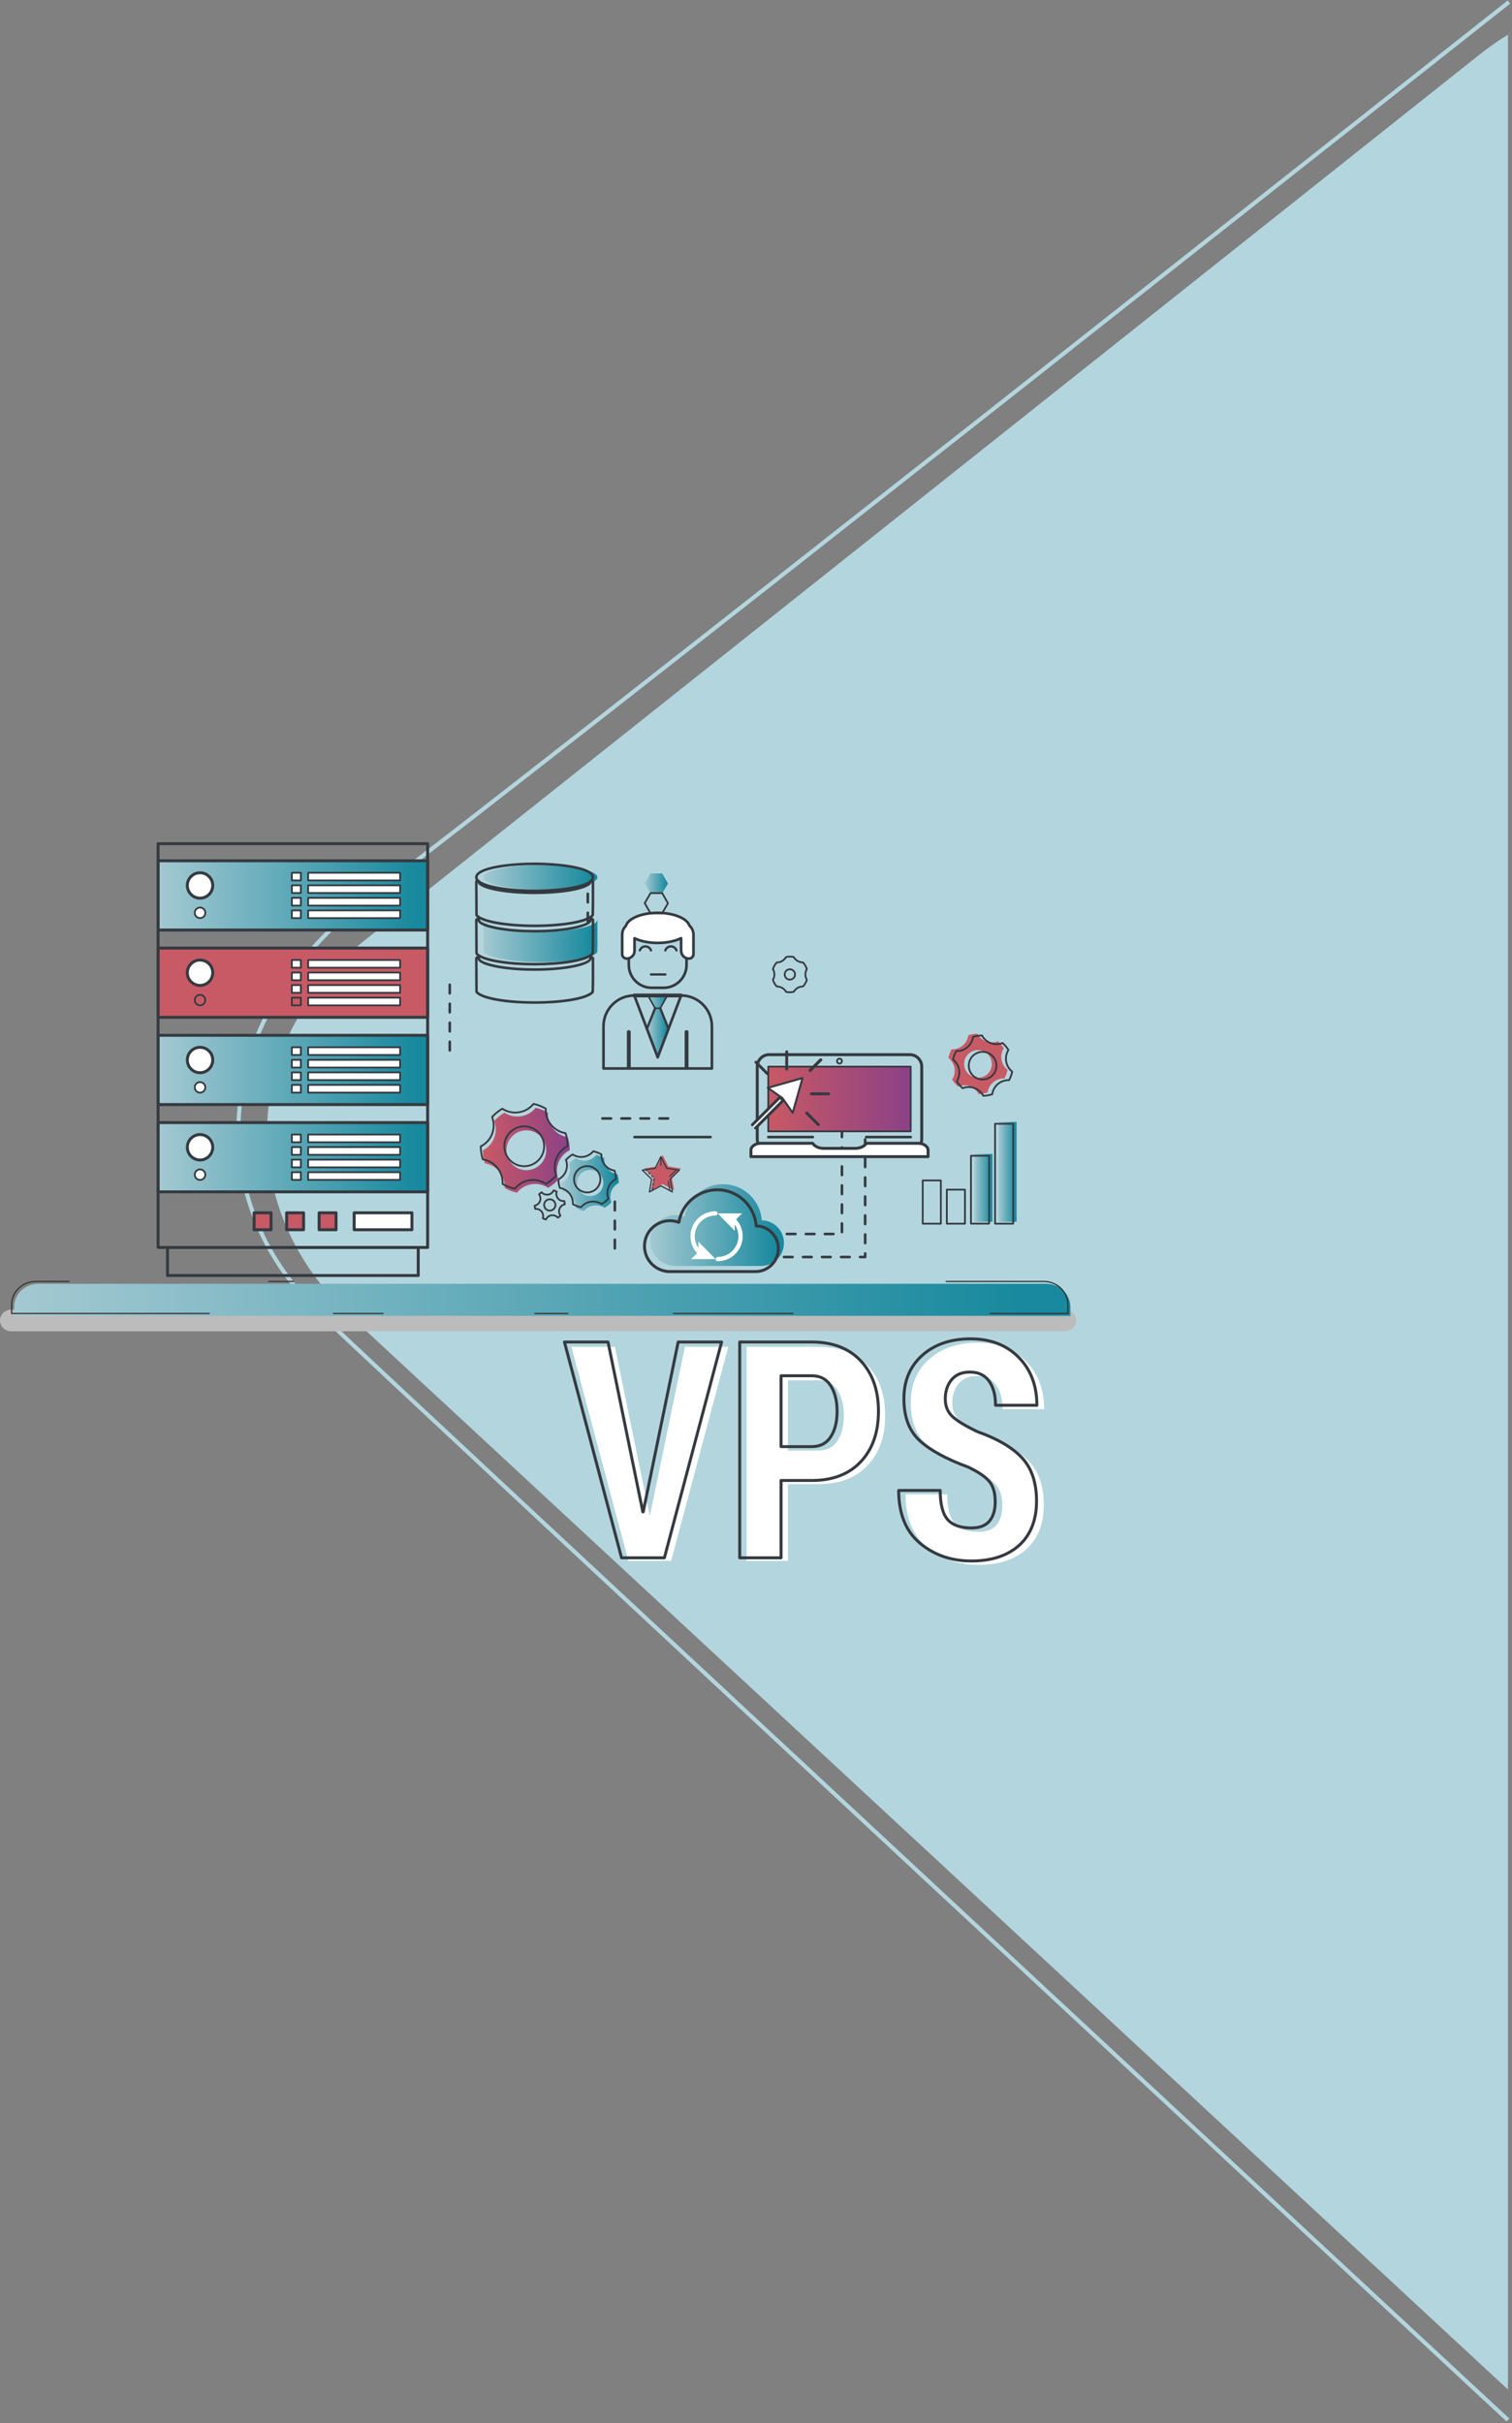 <?xml version="1.0" encoding="utf-8"?>
<svg xmlns="http://www.w3.org/2000/svg" fill="none" height="1189" viewBox="0 0 742 1189" width="742">
<rect x="0" y="0" width="742" height="1189" fill="#808080" stroke="none"/>
<path clip-rule="evenodd" d="M179.202 461.224C117.796 510.006 114.639 592.775 172.15 646.094L740.017 1172.57V17C735.101 20.045 730.348 23.379 725.787 27.002L179.202 461.224Z" fill="#B3D5DE" fill-rule="evenodd"/>
<path d="M740.5 1C740.5 1 259.93 381 181.277 440C102.625 499 97.965 588.5 157.39 645C216.816 701.5 740 1187.5 740 1187.5" stroke="#B3D5DE" stroke-width="2"/>
<path d="M293.184 461.638V451.228C293.184 454.539 280.649 457.228 265.193 457.228C249.737 457.228 237.201 454.539 237.201 451.228L237.302 467.306C239.876 470.068 251.385 472.15 265.207 472.15C279.029 472.15 290.538 470.068 293.112 467.306L293.213 461.638H293.184Z" fill="url(#paint0_linear_2275_15090)"/>
<path d="M424.556 617.461H422.055C421.708 617.461 421.418 617.172 421.418 616.825C421.418 616.478 421.708 616.189 422.055 616.189H423.934V615.076C423.934 614.729 424.223 614.439 424.57 614.439C424.917 614.439 425.207 614.729 425.207 615.076V616.811C425.207 617.158 424.917 617.447 424.57 617.447L424.556 617.461ZM416.965 617.461H412.729C412.382 617.461 412.093 617.172 412.093 616.825C412.093 616.478 412.382 616.189 412.729 616.189H416.965C417.312 616.189 417.601 616.478 417.601 616.825C417.601 617.172 417.312 617.461 416.965 617.461ZM407.625 617.461H403.389C403.042 617.461 402.753 617.172 402.753 616.825C402.753 616.478 403.042 616.189 403.389 616.189H407.625C407.972 616.189 408.261 616.478 408.261 616.825C408.261 617.172 407.972 617.461 407.625 617.461ZM398.299 617.461H394.063C393.716 617.461 393.427 617.172 393.427 616.825C393.427 616.478 393.716 616.189 394.063 616.189H398.299C398.646 616.189 398.936 616.478 398.936 616.825C398.936 617.172 398.646 617.461 398.299 617.461ZM388.959 617.461H384.723C384.376 617.461 384.087 617.172 384.087 616.825C384.087 616.478 384.376 616.189 384.723 616.189H388.959C389.306 616.189 389.595 616.478 389.595 616.825C389.595 617.172 389.306 617.461 388.959 617.461ZM379.633 617.461H375.397C375.05 617.461 374.761 617.172 374.761 616.825C374.761 616.478 375.05 616.189 375.397 616.189H379.633C379.98 616.189 380.27 616.478 380.27 616.825C380.27 617.172 379.98 617.461 379.633 617.461ZM370.308 617.461H369.469C369.122 617.461 368.833 617.172 368.833 616.825C368.833 616.478 369.122 616.189 369.469 616.189H370.308C370.655 616.189 370.944 616.478 370.944 616.825C370.944 617.172 370.655 617.461 370.308 617.461ZM424.57 610.637C424.223 610.637 423.934 610.348 423.934 610.001V605.764C423.934 605.417 424.223 605.128 424.57 605.128C424.917 605.128 425.207 605.417 425.207 605.764V610.001C425.207 610.348 424.917 610.637 424.57 610.637ZM409.028 606.169H404.791C404.444 606.169 404.155 605.88 404.155 605.533C404.155 605.186 404.444 604.897 404.791 604.897H409.028C409.375 604.897 409.664 605.186 409.664 605.533C409.664 605.88 409.375 606.169 409.028 606.169ZM399.687 606.169H395.451C395.104 606.169 394.815 605.88 394.815 605.533C394.815 605.186 395.104 604.897 395.451 604.897H399.687C400.034 604.897 400.324 605.186 400.324 605.533C400.324 605.88 400.034 606.169 399.687 606.169ZM390.362 606.169H386.125C385.778 606.169 385.489 605.88 385.489 605.533C385.489 605.186 385.778 604.897 386.125 604.897H390.362C390.709 604.897 390.998 605.186 390.998 605.533C390.998 605.88 390.709 606.169 390.362 606.169ZM381.021 606.169H376.785C376.438 606.169 376.149 605.88 376.149 605.533C376.149 605.186 376.438 604.897 376.785 604.897H381.021C381.368 604.897 381.658 605.186 381.658 605.533C381.658 605.88 381.368 606.169 381.021 606.169ZM413.177 605.229C412.83 605.229 412.541 604.94 412.541 604.593V600.357C412.541 600.01 412.83 599.721 413.177 599.721C413.524 599.721 413.813 600.01 413.813 600.357V604.593C413.813 604.94 413.524 605.229 413.177 605.229ZM424.556 601.297C424.209 601.297 423.92 601.007 423.92 600.66V596.424C423.92 596.077 424.209 595.788 424.556 595.788C424.903 595.788 425.192 596.077 425.192 596.424V600.66C425.192 601.007 424.903 601.297 424.556 601.297ZM413.177 595.904C412.83 595.904 412.541 595.614 412.541 595.267V591.031C412.541 590.684 412.83 590.395 413.177 590.395C413.524 590.395 413.813 590.684 413.813 591.031V595.267C413.813 595.614 413.524 595.904 413.177 595.904ZM424.556 591.971C424.209 591.971 423.92 591.682 423.92 591.335V587.098C423.92 586.751 424.209 586.462 424.556 586.462C424.903 586.462 425.192 586.751 425.192 587.098V591.335C425.192 591.682 424.903 591.971 424.556 591.971ZM413.177 586.578C412.83 586.578 412.541 586.289 412.541 585.942V581.705C412.541 581.358 412.83 581.069 413.177 581.069C413.524 581.069 413.813 581.358 413.813 581.705V585.942C413.813 586.289 413.524 586.578 413.177 586.578ZM424.556 582.645C424.209 582.645 423.92 582.356 423.92 582.009V577.773C423.92 577.426 424.209 577.137 424.556 577.137C424.903 577.137 425.192 577.426 425.192 577.773V582.009C425.192 582.356 424.903 582.645 424.556 582.645ZM413.177 577.252C412.83 577.252 412.541 576.963 412.541 576.616V572.38C412.541 572.033 412.83 571.744 413.177 571.744C413.524 571.744 413.813 572.033 413.813 572.38V576.616C413.813 576.963 413.524 577.252 413.177 577.252ZM424.556 573.32C424.209 573.32 423.92 573.03 423.92 572.683V568.447C423.92 568.1 424.209 567.811 424.556 567.811C424.903 567.811 425.192 568.1 425.192 568.447V572.683C425.192 573.03 424.903 573.32 424.556 573.32ZM413.177 567.927C412.83 567.927 412.541 567.637 412.541 567.29V563.054C412.541 562.707 412.83 562.418 413.177 562.418C413.524 562.418 413.813 562.707 413.813 563.054V567.29C413.813 567.637 413.524 567.927 413.177 567.927ZM424.556 563.994C424.209 563.994 423.92 563.705 423.92 563.358V559.121C423.92 558.774 424.209 558.485 424.556 558.485C424.903 558.485 425.192 558.774 425.192 559.121V563.358C425.192 563.705 424.903 563.994 424.556 563.994ZM413.177 558.601C412.83 558.601 412.541 558.312 412.541 557.965V553.728C412.541 553.381 412.83 553.092 413.177 553.092C413.524 553.092 413.813 553.381 413.813 553.728V557.965C413.813 558.312 413.524 558.601 413.177 558.601ZM424.556 554.668C424.209 554.668 423.92 554.379 423.92 554.032V549.796C423.92 549.449 424.209 549.159 424.556 549.159C424.903 549.159 425.192 549.449 425.192 549.796V554.032C425.192 554.379 424.903 554.668 424.556 554.668ZM413.177 549.275C412.83 549.275 412.541 548.986 412.541 548.639V544.403C412.541 544.056 412.83 543.766 413.177 543.766C413.524 543.766 413.813 544.056 413.813 544.403V548.639C413.813 548.986 413.524 549.275 413.177 549.275ZM424.556 545.342C424.209 545.342 423.92 545.053 423.92 544.706V541.511C423.659 541.439 423.472 541.193 423.472 540.904C423.472 540.557 423.761 540.268 424.108 540.268H424.556C424.903 540.268 425.192 540.557 425.192 540.904V544.692C425.192 545.039 424.903 545.328 424.556 545.328V545.342ZM419.018 541.554H414.782C414.435 541.554 414.146 541.265 414.146 540.918C414.146 540.571 414.435 540.282 414.782 540.282H419.018C419.365 540.282 419.654 540.571 419.654 540.918C419.654 541.265 419.365 541.554 419.018 541.554Z" fill="#343A40"/>
<path d="M322.845 517.811C321.514 514.631 320.199 511.464 318.869 508.283C318.42 507.199 317.958 506.086 317.9 504.914C317.784 502.341 319.591 500.114 320.329 497.656C320.517 497.035 320.633 496.398 320.907 495.82C321.182 495.242 321.645 494.707 322.266 494.533C323.148 494.302 324.074 494.88 324.565 495.647C325.057 496.413 325.245 497.324 325.534 498.191C326.3 500.548 327.818 502.746 327.761 505.218C327.732 506.736 327.11 508.168 326.503 509.541C325.288 512.303 323.987 515.035 322.772 517.797H322.83L322.845 517.811Z" fill="url(#paint1_linear_2275_15090)"/>
<path d="M325.664 454.194H319.823C313.61 454.194 308.574 459.23 308.574 465.443V473.467C308.574 479.68 313.61 484.716 319.823 484.716H325.664C331.877 484.716 336.913 479.68 336.913 473.467V465.443C336.913 459.23 331.877 454.194 325.664 454.194Z" stroke="#343A40" stroke-linecap="round" stroke-linejoin="round" stroke-width="1.3"/>
<path d="M349.362 524.318H296.155V503.613C296.155 495.256 302.922 488.49 311.279 488.49L322.759 518.838L334.239 488.49C342.596 488.49 349.362 495.256 349.362 503.613V524.318V524.318Z" stroke="#343A40" stroke-linecap="round" stroke-linejoin="round" stroke-width="1.3"/>
<path d="M324.016 494.764H321.486L317.958 488.446H327.544L324.016 494.764Z" fill="url(#paint2_linear_2275_15090)" stroke="#343A40" stroke-linecap="round" stroke-linejoin="round" stroke-width="0.78"/>
<path d="M317.452 505.42C317.452 505.42 317.307 505.42 317.25 505.377C316.96 505.261 316.816 504.929 316.932 504.64L320.965 494.548C321.081 494.259 321.414 494.114 321.703 494.23C321.992 494.345 322.137 494.678 322.021 494.967L317.987 505.059C317.9 505.276 317.683 505.42 317.466 505.42H317.452Z" fill="#343A40"/>
<path d="M328.049 505.42C327.833 505.42 327.616 505.29 327.529 505.059L323.495 494.967C323.379 494.678 323.524 494.345 323.813 494.23C324.102 494.114 324.435 494.259 324.55 494.548L328.584 504.64C328.7 504.929 328.555 505.261 328.266 505.377C328.194 505.406 328.122 505.42 328.064 505.42H328.049Z" fill="#343A40"/>
<path d="M334.239 489.429H311.264C310.744 489.429 310.324 489.01 310.324 488.489C310.324 487.969 310.744 487.55 311.264 487.55H334.239C334.759 487.55 335.178 487.969 335.178 488.489C335.178 489.01 334.759 489.429 334.239 489.429Z" fill="#343A40"/>
<path d="M308.575 524.737C308.054 524.737 307.635 524.318 307.635 523.797V506.418C307.635 505.898 308.054 505.478 308.575 505.478C309.095 505.478 309.514 505.898 309.514 506.418V523.797C309.514 524.318 309.095 524.737 308.575 524.737Z" fill="#343A40"/>
<path d="M336.927 524.737C336.407 524.737 335.987 524.318 335.987 523.797V506.418C335.987 505.898 336.407 505.478 336.927 505.478C337.448 505.478 337.867 505.898 337.867 506.418V523.797C337.867 524.318 337.448 524.737 336.927 524.737Z" fill="#343A40"/>
<path d="M319.477 466.932C319.245 466.932 319.028 466.787 318.942 466.556C318.609 465.616 317.727 464.98 316.73 464.98C315.732 464.98 314.85 465.616 314.517 466.556C314.416 466.845 314.098 467.004 313.795 466.903C313.505 466.802 313.346 466.484 313.448 466.18C313.925 464.778 315.24 463.838 316.715 463.838C318.19 463.838 319.506 464.778 319.997 466.18C320.098 466.469 319.939 466.787 319.65 466.903C319.592 466.918 319.535 466.932 319.462 466.932H319.477Z" fill="#343A40"/>
<path d="M331.997 466.932C331.766 466.932 331.549 466.787 331.462 466.556C331.13 465.616 330.248 464.98 329.25 464.98C328.252 464.98 327.371 465.616 327.038 466.556C326.937 466.845 326.619 467.004 326.315 466.903C326.026 466.802 325.867 466.484 325.968 466.18C326.445 464.778 327.761 463.838 329.236 463.838C330.71 463.838 332.026 464.778 332.518 466.18C332.619 466.469 332.46 466.787 332.171 466.903C332.113 466.918 332.041 466.932 331.983 466.932H331.997Z" fill="#343A40"/>
<path d="M326.517 478.73H319.476C319.172 478.73 318.912 478.484 318.912 478.166C318.912 477.848 319.158 477.602 319.476 477.602H326.517C326.821 477.602 327.081 477.848 327.081 478.166C327.081 478.484 326.835 478.73 326.517 478.73Z" fill="#343A40"/>
<path d="M335.207 453.413C334.412 453.037 333.544 452.878 332.706 452.647H313.375C313.375 452.647 313.273 452.661 313.216 452.661C312.507 452.907 311.755 452.95 311.032 453.211C310.454 453.413 309.962 453.76 309.442 454.035C309.37 454.122 309.283 454.208 309.182 454.281C310.049 457.274 315.905 459.587 322.989 459.587C330.074 459.587 335.814 457.317 336.783 454.367C336.262 454.035 335.771 453.673 335.207 453.399V453.413Z" fill="white" stroke="#343A40" stroke-linecap="round" stroke-linejoin="round" stroke-width="1.3"/>
<path d="M338.33 454.194C337.173 450.652 330.638 447.934 322.758 447.934C314.879 447.934 308.184 450.71 307.158 454.324C306.03 455.423 305.336 456.956 305.336 458.662V468.176C305.336 469.404 306.334 470.388 307.548 470.388C309.673 470.388 311.394 468.667 311.394 466.542V460.426C314.257 461.828 318.291 462.696 322.773 462.696C327.255 462.696 331.39 461.799 334.253 460.368V466.542C334.253 468.667 335.973 470.388 338.099 470.388C339.328 470.388 340.311 469.39 340.311 468.176V458.662C340.311 456.898 339.545 455.307 338.345 454.194H338.33Z" fill="white" stroke="#343A40" stroke-linecap="round" stroke-linejoin="round" stroke-width="1.3"/>
<path d="M324.918 438.485L319.222 438.456L316.388 433.511L319.265 428.581L324.962 428.61L327.795 433.555L324.918 438.485Z" fill="url(#paint3_linear_2275_15090)"/>
<path d="M324.918 448.147L319.222 448.133L316.388 443.173L319.265 438.257L324.962 438.286L327.795 443.231L324.918 448.147Z" stroke="#343A40" stroke-linecap="round" stroke-linejoin="round" stroke-width="0.87"/>
<path d="M348.693 558.601H311.361C311.014 558.601 310.725 558.311 310.725 557.964C310.725 557.617 311.014 557.328 311.361 557.328H348.693C349.04 557.328 349.329 557.617 349.329 557.964C349.329 558.311 349.04 558.601 348.693 558.601Z" fill="#343A40"/>
<path d="M296.686 592.679C297.93 591.956 299.043 591.046 299.997 590.004C299.347 588.298 299.289 586.361 299.997 584.525C300.706 582.689 302.05 581.286 303.684 580.462C303.684 579.753 303.626 579.045 303.511 578.337C303.395 577.628 303.236 576.92 303.019 576.254C301.212 575.965 299.506 575.04 298.262 573.507C297.033 571.975 296.484 570.11 296.585 568.288C295.356 567.579 294.012 567.059 292.609 566.741C291.452 568.158 289.804 569.17 287.852 569.473C285.9 569.777 284.021 569.314 282.488 568.317C281.245 569.04 280.131 569.951 279.177 570.992C279.828 572.698 279.886 574.635 279.177 576.471C278.469 578.308 277.124 579.71 275.49 580.534C275.49 581.243 275.548 581.951 275.664 582.66C275.779 583.368 275.938 584.077 276.155 584.742C277.963 585.031 279.669 585.956 280.912 587.489C282.141 589.021 282.691 590.886 282.589 592.708C283.818 593.417 285.163 593.937 286.565 594.255C287.722 592.838 289.37 591.826 291.322 591.523C293.274 591.219 295.154 591.682 296.686 592.679ZM283.226 581.488C282.676 577.961 285.091 574.664 288.619 574.115C292.146 573.565 295.443 575.98 295.992 579.508C296.542 583.036 294.127 586.332 290.599 586.881C287.071 587.431 283.775 585.016 283.226 581.488Z" fill="url(#paint4_linear_2275_15090)"/>
<path d="M295.24 590.857C296.483 590.134 297.597 589.223 298.551 588.182C297.9 586.476 297.843 584.539 298.551 582.703C299.26 580.866 300.604 579.464 302.238 578.64C302.238 577.931 302.18 577.223 302.064 576.514C301.949 575.806 301.79 575.098 301.573 574.432C299.766 574.143 298.059 573.218 296.816 571.685C295.587 570.153 295.038 568.288 295.139 566.466C293.91 565.757 292.565 565.237 291.163 564.919C290.006 566.336 288.358 567.348 286.406 567.651C284.454 567.955 282.574 567.492 281.042 566.495C279.798 567.218 278.685 568.129 277.731 569.17C278.381 570.876 278.439 572.813 277.731 574.649C277.022 576.486 275.678 577.888 274.044 578.712C274.044 579.421 274.102 580.129 274.217 580.838C274.333 581.546 274.492 582.254 274.709 582.92C276.516 583.209 278.222 584.134 279.466 585.667C280.695 587.199 281.244 589.064 281.143 590.886C282.372 591.595 283.717 592.115 285.119 592.433C286.276 591.016 287.924 590.004 289.876 589.701C291.828 589.397 293.707 589.86 295.24 590.857ZM281.779 579.666C281.23 576.139 283.644 572.842 287.172 572.293C290.7 571.743 293.997 574.158 294.546 577.686C295.095 581.213 292.681 584.51 289.153 585.059C285.625 585.609 282.329 583.194 281.779 579.666Z" stroke="#343A40" stroke-linecap="round" stroke-linejoin="round" stroke-width="0.87"/>
<path d="M466.962 514.922C466.239 516.252 465.719 517.669 465.43 519.13C466.948 520.315 468.032 522.036 468.394 524.074C468.755 526.113 468.292 528.108 467.266 529.742C467.656 530.378 468.09 530.986 468.567 531.564C469.044 532.142 469.579 532.692 470.129 533.169C471.907 532.446 473.96 532.359 475.898 533.068C477.835 533.776 479.339 535.164 480.235 536.87C481.724 536.841 483.214 536.581 484.645 536.104C484.905 534.195 485.859 532.388 487.45 531.058C489.04 529.728 490.992 529.12 492.915 529.193C493.638 527.863 494.159 526.446 494.448 524.985C492.93 523.8 491.845 522.079 491.484 520.04C491.122 518.002 491.585 516.007 492.597 514.373C492.207 513.737 491.773 513.129 491.296 512.551C490.804 511.973 490.284 511.423 489.734 510.946C487.956 511.669 485.903 511.756 483.965 511.047C482.028 510.339 480.524 508.951 479.628 507.245C478.139 507.274 476.649 507.534 475.218 508.011C474.958 509.92 474.004 511.727 472.413 513.057C470.823 514.387 468.871 514.994 466.948 514.922H466.962ZM485.151 517.713C487.551 520.59 487.175 524.87 484.298 527.284C481.421 529.684 477.141 529.308 474.726 526.431C472.312 523.554 472.702 519.274 475.58 516.86C478.457 514.46 482.736 514.835 485.151 517.713Z" fill="#C85A65"/>
<path d="M469.233 515.775C468.51 517.105 467.989 518.522 467.7 519.982C469.218 521.168 470.303 522.888 470.664 524.927C471.026 526.966 470.563 528.961 469.551 530.595C469.941 531.231 470.375 531.838 470.852 532.416C471.344 532.995 471.864 533.544 472.414 534.021C474.192 533.298 476.245 533.212 478.183 533.92C480.12 534.629 481.624 536.017 482.52 537.723C484.009 537.694 485.499 537.434 486.93 536.956C487.19 535.048 488.144 533.241 489.735 531.91C491.325 530.58 493.277 529.973 495.2 530.045C495.923 528.715 496.444 527.298 496.733 525.838C495.215 524.652 494.13 522.932 493.769 520.893C493.407 518.854 493.87 516.859 494.882 515.225C494.492 514.589 494.058 513.982 493.581 513.404C493.089 512.825 492.569 512.276 492.019 511.799C490.241 512.522 488.188 512.608 486.25 511.9C484.313 511.191 482.809 509.803 481.913 508.097C480.424 508.126 478.934 508.387 477.503 508.864C477.243 510.772 476.289 512.579 474.698 513.91C473.108 515.24 471.156 515.847 469.233 515.775ZM487.422 518.565C489.822 521.443 489.446 525.722 486.568 528.137C483.691 530.537 479.412 530.161 476.997 527.284C474.597 524.407 474.973 520.127 477.85 517.712C480.727 515.312 485.007 515.688 487.422 518.565Z" stroke="#343A40" stroke-linecap="round" stroke-linejoin="round" stroke-width="0.87"/>
<path d="M268.997 582.876C270.877 581.778 272.568 580.418 274.014 578.828C273.031 576.254 272.959 573.305 274.014 570.529C275.084 567.753 277.123 565.627 279.595 564.384C279.595 563.329 279.508 562.244 279.335 561.16C279.161 560.075 278.915 559.034 278.597 558.008C275.865 557.574 273.277 556.172 271.412 553.844C269.546 551.53 268.722 548.697 268.881 545.949C267.016 544.88 264.992 544.084 262.867 543.622C261.132 545.776 258.616 547.309 255.666 547.757C252.717 548.219 249.868 547.511 247.555 546.007C245.675 547.106 243.984 548.465 242.538 550.056C243.521 552.629 243.593 555.579 242.538 558.355C241.468 561.131 239.429 563.256 236.957 564.5C236.957 565.555 237.044 566.64 237.217 567.724C237.391 568.808 237.637 569.849 237.955 570.876C240.687 571.31 243.275 572.712 245.141 575.04C247.006 577.353 247.83 580.187 247.671 582.934C249.536 584.004 251.56 584.799 253.685 585.262C255.42 583.108 257.936 581.575 260.886 581.127C263.835 580.664 266.684 581.373 268.997 582.876ZM248.639 565.946C247.815 560.61 251.459 555.622 256.794 554.784C262.129 553.959 267.117 557.603 267.956 562.938C268.78 568.273 265.137 573.262 259.801 574.1C254.466 574.924 249.478 571.281 248.639 565.946Z" fill="url(#paint5_linear_2275_15090)"/>
<path d="M267.957 580.924C269.837 579.825 271.528 578.466 272.974 576.876C271.991 574.302 271.919 571.353 272.974 568.577C274.044 565.801 276.083 563.675 278.555 562.432C278.555 561.362 278.468 560.292 278.295 559.208C278.121 558.123 277.875 557.082 277.557 556.056C274.825 555.622 272.237 554.219 270.371 551.892C268.506 549.578 267.682 546.744 267.841 543.997C265.976 542.927 263.952 542.132 261.827 541.669C260.092 543.824 257.576 545.356 254.626 545.805C251.677 546.267 248.828 545.559 246.515 544.055C244.635 545.154 242.944 546.513 241.498 548.103C242.481 550.677 242.553 553.627 241.498 556.403C240.428 559.179 238.389 561.304 235.917 562.547C235.917 563.603 236.004 564.687 236.177 565.772C236.351 566.856 236.597 567.897 236.915 568.924C239.647 569.357 242.235 570.76 244.1 573.088C245.966 575.401 246.79 578.235 246.631 580.982C248.496 582.052 250.52 582.847 252.645 583.31C254.38 581.156 256.896 579.623 259.846 579.175C262.795 578.712 265.644 579.421 267.957 580.924ZM247.599 563.993C246.775 558.658 250.419 553.67 255.754 552.831C261.089 552.007 266.077 555.651 266.916 560.986C267.74 566.321 264.097 571.309 258.761 572.148C253.426 572.972 248.438 569.328 247.599 563.993V563.993Z" stroke="#343A40" stroke-linecap="round" stroke-linejoin="round" stroke-width="0.87"/>
<path d="M270.589 596.381C271.818 596.193 273.003 596.656 273.769 597.523C274.232 597.234 274.666 596.887 275.042 596.497C274.362 595.557 274.145 594.299 274.594 593.142C275.042 591.986 276.039 591.19 277.182 590.959C277.182 590.684 277.138 590.41 277.095 590.149C277.051 589.875 276.994 589.614 276.921 589.354C275.765 589.484 274.579 589.036 273.798 588.067C273.018 587.099 272.83 585.841 273.206 584.742C272.728 584.496 272.208 584.294 271.673 584.149C271.21 585.205 270.227 586.014 268.984 586.202C267.755 586.39 266.569 585.927 265.803 585.06C265.34 585.349 264.906 585.696 264.53 586.087C265.21 587.026 265.427 588.284 264.979 589.441C264.53 590.598 263.533 591.393 262.391 591.624C262.391 591.899 262.434 592.174 262.477 592.434C262.521 592.708 262.579 592.969 262.651 593.229C263.808 593.099 264.993 593.547 265.774 594.516C266.555 595.485 266.743 596.742 266.367 597.841C266.844 598.087 267.364 598.289 267.899 598.434C268.362 597.379 269.345 596.569 270.589 596.366V596.381ZM267.061 591.711C266.829 590.193 267.856 588.776 269.374 588.544C270.892 588.313 272.309 589.34 272.54 590.858C272.772 592.376 271.745 593.793 270.227 594.024C268.709 594.256 267.292 593.229 267.061 591.711Z" stroke="#343A40" stroke-linecap="round" stroke-linejoin="round" stroke-width="0.87"/>
<path d="M395.959 475.521C395.569 474.292 394.918 473.193 394.079 472.267C393.183 472.267 392.272 472.05 391.433 471.573C390.595 471.096 389.944 470.417 389.51 469.621C388.903 469.491 388.281 469.419 387.631 469.419C386.98 469.419 386.358 469.491 385.751 469.621C385.303 470.402 384.652 471.082 383.828 471.573C383.004 472.065 382.079 472.282 381.182 472.267C380.344 473.193 379.693 474.292 379.303 475.521C379.765 476.301 380.026 477.198 380.026 478.166C380.026 479.135 379.765 480.032 379.303 480.812C379.693 482.041 380.344 483.14 381.182 484.065C382.079 484.065 382.99 484.282 383.828 484.759C384.667 485.237 385.317 485.916 385.751 486.711C386.358 486.841 386.98 486.914 387.631 486.914C388.281 486.914 388.903 486.841 389.51 486.711C389.959 485.931 390.609 485.251 391.433 484.759C392.272 484.282 393.183 484.051 394.079 484.065C394.918 483.14 395.569 482.041 395.959 480.812C395.496 480.032 395.236 479.135 395.236 478.166C395.236 477.198 395.496 476.301 395.959 475.521ZM387.616 480.711C386.214 480.711 385.072 479.569 385.072 478.166C385.072 476.764 386.214 475.622 387.616 475.622C389.019 475.622 390.161 476.764 390.161 478.166C390.161 479.569 389.019 480.711 387.616 480.711Z" stroke="#343A40" stroke-linecap="round" stroke-linejoin="round" stroke-width="0.87"/>
<path d="M220.719 516.075C220.372 516.075 220.083 515.786 220.083 515.439V511.202C220.083 510.855 220.372 510.566 220.719 510.566C221.066 510.566 221.355 510.855 221.355 511.202V515.439C221.355 515.786 221.066 516.075 220.719 516.075ZM220.719 506.735C220.372 506.735 220.083 506.445 220.083 506.098V501.862C220.083 501.515 220.372 501.226 220.719 501.226C221.066 501.226 221.355 501.515 221.355 501.862V506.098C221.355 506.445 221.066 506.735 220.719 506.735ZM220.719 497.409C220.372 497.409 220.083 497.12 220.083 496.773V492.536C220.083 492.189 220.372 491.9 220.719 491.9C221.066 491.9 221.355 492.189 221.355 492.536V496.773C221.355 497.12 221.066 497.409 220.719 497.409ZM220.719 488.083C220.372 488.083 220.083 487.794 220.083 487.447V483.211C220.083 482.864 220.372 482.575 220.719 482.575C221.066 482.575 221.355 482.864 221.355 483.211V487.447C221.355 487.794 221.066 488.083 220.719 488.083Z" fill="#343A40"/>
<path d="M327.858 549.477H323.622C323.275 549.477 322.986 549.188 322.986 548.841C322.986 548.494 323.275 548.205 323.622 548.205H327.858C328.205 548.205 328.494 548.494 328.494 548.841C328.494 549.188 328.205 549.477 327.858 549.477ZM318.518 549.477H314.282C313.935 549.477 313.646 549.188 313.646 548.841C313.646 548.494 313.935 548.205 314.282 548.205H318.518C318.865 548.205 319.154 548.494 319.154 548.841C319.154 549.188 318.865 549.477 318.518 549.477ZM309.192 549.477H304.956C304.609 549.477 304.32 549.188 304.32 548.841C304.32 548.494 304.609 548.205 304.956 548.205H309.192C309.539 548.205 309.829 548.494 309.829 548.841C309.829 549.188 309.539 549.477 309.192 549.477ZM299.867 549.477H295.63C295.283 549.477 294.994 549.188 294.994 548.841C294.994 548.494 295.283 548.205 295.63 548.205H299.867C300.214 548.205 300.503 548.494 300.503 548.841C300.503 549.188 300.214 549.477 299.867 549.477Z" fill="#343A40"/>
<path d="M288.454 452.756C288.107 452.756 287.817 452.466 287.817 452.119V447.883C287.817 447.536 288.107 447.247 288.454 447.247C288.801 447.247 289.09 447.536 289.09 447.883V452.119C289.09 452.466 288.801 452.756 288.454 452.756ZM288.454 443.43C288.107 443.43 287.817 443.141 287.817 442.794V438.557C287.817 438.21 288.107 437.921 288.454 437.921C288.801 437.921 289.09 438.21 289.09 438.557V442.794C289.09 443.141 288.801 443.43 288.454 443.43ZM288.454 434.09C288.107 434.09 287.817 433.801 287.817 433.454V429.217C287.817 428.87 288.107 428.581 288.454 428.581C288.801 428.581 289.09 428.87 289.09 429.217V433.454C289.09 433.801 288.801 434.09 288.454 434.09Z" fill="#343A40"/>
<path d="M301.721 613.225C301.374 613.225 301.085 612.936 301.085 612.589V608.353C301.085 608.006 301.374 607.717 301.721 607.717C302.068 607.717 302.357 608.006 302.357 608.353V612.589C302.357 612.936 302.068 613.225 301.721 613.225ZM301.721 603.9C301.374 603.9 301.085 603.61 301.085 603.263V599.027C301.085 598.68 301.374 598.391 301.721 598.391C302.068 598.391 302.357 598.68 302.357 599.027V603.263C302.357 603.61 302.068 603.9 301.721 603.9ZM301.721 594.559C301.374 594.559 301.085 594.27 301.085 593.923V589.687C301.085 589.34 301.374 589.051 301.721 589.051C302.068 589.051 302.357 589.34 302.357 589.687V593.923C302.357 594.27 302.068 594.559 301.721 594.559Z" fill="#343A40"/>
<path d="M325.169 566.726L327.988 572.423L334.263 573.334L329.723 577.772L330.793 584.033L325.169 581.069L319.544 584.033L320.629 577.772L316.074 573.334L322.364 572.423L325.169 566.726Z" fill="#C85A65"/>
<path d="M324.315 567.58L327.134 573.276L333.409 574.187L328.869 578.626L329.939 584.886L324.315 581.922L318.705 584.886L319.775 578.626L315.221 574.187L321.51 573.276L324.315 567.58Z" stroke="#343A40" stroke-linecap="round" stroke-linejoin="round" stroke-width="0.61"/>
<path d="M324.315 572.177C324.17 572.177 324.055 572.062 324.055 571.917V567.84C324.055 567.695 324.17 567.58 324.315 567.58C324.46 567.58 324.575 567.695 324.575 567.84V571.917C324.575 572.062 324.46 572.177 324.315 572.177Z" fill="#343A40"/>
<path d="M328.667 577.483C328.667 577.483 328.523 577.454 328.479 577.397C328.378 577.295 328.378 577.122 328.479 577.021L331.877 573.782C331.978 573.681 332.152 573.681 332.253 573.782C332.354 573.883 332.354 574.057 332.253 574.158L328.855 577.397C328.855 577.397 328.739 577.469 328.667 577.469V577.483Z" fill="#343A40"/>
<path d="M328.725 584.539C328.595 584.539 328.493 584.452 328.464 584.322L327.611 579.724C327.582 579.58 327.684 579.435 327.828 579.421C327.973 579.392 328.117 579.493 328.132 579.637L328.985 584.235C329.014 584.38 328.913 584.524 328.768 584.539C328.754 584.539 328.739 584.539 328.725 584.539Z" fill="#343A40"/>
<path d="M320.31 583.903H320.267C320.122 583.874 320.021 583.744 320.035 583.599L320.165 582.718C320.18 582.573 320.324 582.472 320.469 582.486C320.614 582.501 320.715 582.645 320.7 582.79L320.57 583.672C320.556 583.802 320.44 583.903 320.31 583.903ZM320.614 581.807H320.57C320.426 581.778 320.324 581.648 320.339 581.503L320.469 580.621C320.483 580.476 320.614 580.375 320.773 580.39C320.917 580.404 321.018 580.549 321.004 580.693L320.874 581.575C320.859 581.705 320.744 581.807 320.614 581.807ZM320.917 579.71H320.874C320.729 579.681 320.628 579.551 320.642 579.407L320.773 578.539C320.787 578.394 320.917 578.293 321.076 578.308C321.221 578.322 321.322 578.467 321.308 578.611L321.177 579.479C321.163 579.609 321.047 579.71 320.917 579.71ZM320.382 577.874C320.382 577.874 320.238 577.845 320.194 577.787L319.587 577.151C319.486 577.05 319.486 576.876 319.587 576.775C319.688 576.674 319.862 576.674 319.963 576.775L320.57 577.411C320.671 577.512 320.671 577.686 320.57 577.787C320.512 577.831 320.454 577.859 320.382 577.859V577.874ZM318.907 576.341C318.907 576.341 318.763 576.312 318.719 576.255L318.112 575.618C318.011 575.517 318.011 575.344 318.112 575.242C318.213 575.141 318.387 575.141 318.488 575.242L319.095 575.879C319.197 575.98 319.197 576.153 319.095 576.255C319.038 576.298 318.98 576.327 318.907 576.327V576.341ZM317.433 574.809C317.433 574.809 317.288 574.78 317.245 574.722L316.637 574.086C316.536 573.985 316.536 573.811 316.637 573.71C316.739 573.609 316.912 573.609 317.013 573.71L317.621 574.346C317.722 574.447 317.722 574.621 317.621 574.722C317.563 574.765 317.505 574.794 317.433 574.794V574.809Z" fill="#343A40"/>
<path d="M377.48 517.524H446.462C449.7 517.524 452.332 520.156 452.332 523.395V558.919C452.332 562.158 449.7 564.789 446.462 564.789H377.48C374.242 564.789 371.61 562.158 371.61 558.919V523.395C371.61 520.156 374.242 517.524 377.48 517.524V517.524Z" stroke="#343A40" stroke-linecap="round" stroke-linejoin="round" stroke-width="1.45"/>
<path d="M446.923 523.395H377.017V555.16H446.923V523.395Z" fill="url(#paint6_linear_2275_15090)" stroke="#343A40" stroke-linecap="round" stroke-linejoin="round" stroke-width="0.87"/>
<path d="M413.178 520.676C413.178 521.342 412.643 521.877 411.978 521.877C411.313 521.877 410.778 521.342 410.778 520.676C410.778 520.011 411.313 519.476 411.978 519.476C412.643 519.476 413.178 520.011 413.178 520.676Z" stroke="#343A40" stroke-linecap="round" stroke-linejoin="round" stroke-width="0.87"/>
<path d="M450.524 561.016H425.135C424.239 562.491 422.128 563.517 419.67 563.517H404.286C401.828 563.517 399.717 562.491 398.821 561.016H373.431C370.713 561.016 368.516 562.534 368.516 564.414V567.565H455.44V564.414C455.44 562.534 453.242 561.016 450.524 561.016Z" fill="white" stroke="#343A40" stroke-linecap="round" stroke-linejoin="round" stroke-width="1.45"/>
<path d="M398.893 558.601H377.032C376.685 558.601 376.396 558.312 376.396 557.965C376.396 557.618 376.685 557.329 377.032 557.329H398.893C399.24 557.329 399.529 557.618 399.529 557.965C399.529 558.312 399.24 558.601 398.893 558.601Z" fill="#343A40"/>
<path d="M446.924 558.601H425.063C424.716 558.601 424.427 558.312 424.427 557.965C424.427 557.618 424.716 557.329 425.063 557.329H446.924C447.271 557.329 447.56 557.618 447.56 557.965C447.56 558.312 447.271 558.601 446.924 558.601Z" fill="#343A40"/>
<path d="M389.018 546.036L383.972 538.85L376.786 533.818L393.818 529.004L389.018 546.036Z" fill="white" stroke="#343A40" stroke-linecap="round" stroke-linejoin="round" stroke-width="0.98"/>
<path d="M376.67 527.645C376.497 527.645 376.309 527.572 376.164 527.442L370.453 521.731C370.178 521.456 370.178 521.008 370.453 520.734C370.728 520.459 371.176 520.459 371.451 520.734L377.162 526.445C377.437 526.719 377.437 527.168 377.162 527.442C377.017 527.587 376.844 527.645 376.656 527.645H376.67Z" fill="#343A40"/>
<path d="M397.548 525.996C397.375 525.996 397.187 525.924 397.042 525.794C396.767 525.519 396.767 525.071 397.042 524.796L402.276 519.562C402.551 519.288 402.999 519.288 403.274 519.562C403.548 519.837 403.548 520.285 403.274 520.56L398.04 525.794C397.895 525.938 397.722 525.996 397.534 525.996H397.548Z" fill="#343A40"/>
<path d="M386.069 525.317C385.678 525.317 385.36 524.999 385.36 524.608V516.107C385.36 515.716 385.678 515.398 386.069 515.398C386.459 515.398 386.777 515.716 386.777 516.107V524.608C386.777 524.999 386.459 525.317 386.069 525.317Z" fill="#343A40"/>
<path d="M401.597 552.571C401.424 552.571 401.236 552.499 401.091 552.369L395.38 546.657C395.105 546.383 395.105 545.935 395.38 545.66C395.655 545.385 396.103 545.385 396.377 545.66L402.089 551.371C402.363 551.646 402.363 552.094 402.089 552.369C401.944 552.513 401.77 552.571 401.583 552.571H401.597Z" fill="#343A40"/>
<path d="M397.548 525.996C397.375 525.996 397.187 525.924 397.042 525.794C396.767 525.519 396.767 525.071 397.042 524.796L402.276 519.562C402.551 519.288 402.999 519.288 403.274 519.562C403.548 519.837 403.548 520.285 403.274 520.56L398.04 525.794C397.895 525.938 397.722 525.996 397.534 525.996H397.548Z" fill="#343A40"/>
<path d="M406.7 537.462H398.213C397.823 537.462 397.505 537.144 397.505 536.753C397.505 536.363 397.823 536.045 398.213 536.045H406.7C407.091 536.045 407.409 536.363 407.409 536.753C407.409 537.144 407.091 537.462 406.7 537.462Z" fill="#343A40"/>
<path d="M382.772 538.384L369.205 551.95L370.78 553.525L384.346 539.958L382.772 538.384Z" fill="white"/>
<path d="M370.785 554.234C370.612 554.234 370.424 554.161 370.279 554.031C370.004 553.757 370.004 553.308 370.279 553.034L383.35 539.963L382.771 539.385L369.701 552.455C369.426 552.73 368.978 552.73 368.703 552.455C368.428 552.181 368.428 551.732 368.703 551.458L382.28 537.881C382.554 537.606 383.002 537.606 383.277 537.881L384.853 539.457C385.128 539.732 385.128 540.18 384.853 540.455L371.277 554.031C371.132 554.176 370.959 554.234 370.771 554.234H370.785Z" fill="#343A40"/>
<path d="M373.835 598.795C373.098 588.905 364.842 581.098 354.765 581.098C345.28 581.098 337.415 587.994 335.896 597.06C334.523 596.539 333.048 596.264 331.501 596.264C324.604 596.264 319.023 601.86 319.023 608.742C319.023 615.205 323.939 620.526 330.243 621.162V621.22H373.488C379.691 621.22 384.708 616.203 384.708 610C384.708 603.797 379.879 598.983 373.85 598.795H373.835Z" fill="url(#paint7_linear_2275_15090)"/>
<path d="M371.088 601.542C370.351 591.652 362.095 583.845 352.018 583.845C342.533 583.845 334.668 590.741 333.149 599.807C331.776 599.286 330.301 599.012 328.754 599.012C321.857 599.012 316.276 604.607 316.276 611.489C316.276 617.952 321.192 623.273 327.496 623.909V623.967H370.741C376.944 623.967 381.961 618.95 381.961 612.747C381.961 606.544 377.132 601.73 371.103 601.542H371.088Z" stroke="#343A40" stroke-linecap="round" stroke-linejoin="round" stroke-width="1.45"/>
<path d="M352.206 618.906C351.628 618.906 351.15 618.429 351.15 617.851C351.15 617.272 351.628 616.795 352.206 616.795C357.816 616.795 362.37 612.241 362.37 606.631C362.37 603.566 361.011 600.703 358.64 598.766C358.192 598.404 358.119 597.739 358.495 597.291C358.857 596.843 359.522 596.77 359.97 597.146C362.833 599.489 364.467 602.944 364.467 606.631C364.467 613.398 358.958 618.892 352.206 618.892V618.906Z" fill="white"/>
<path d="M360.592 604.014L360.577 598.954L364.207 595.411L352.206 595.426L360.592 604.014Z" fill="white"/>
<path d="M344.007 616.377C343.776 616.377 343.53 616.304 343.342 616.131C340.48 613.788 338.846 610.333 338.846 606.632C338.846 599.865 344.354 594.371 351.106 594.371C351.685 594.371 352.162 594.848 352.162 595.426C352.162 596.005 351.685 596.482 351.106 596.482C345.497 596.482 340.942 601.036 340.942 606.646C340.942 609.711 342.301 612.574 344.672 614.511C345.121 614.873 345.193 615.538 344.817 615.986C344.615 616.246 344.311 616.377 344.007 616.377Z" fill="white"/>
<path d="M342.721 609.263L342.736 614.338L339.106 617.866L351.107 617.851L342.721 609.263Z" fill="white"/>
<path d="M265.193 436.496C280.652 436.496 293.184 433.809 293.184 430.495C293.184 427.181 280.652 424.495 265.193 424.495C249.733 424.495 237.201 427.181 237.201 430.495C237.201 433.809 249.733 436.496 265.193 436.496Z" fill="url(#paint8_linear_2275_15090)"/>
<path d="M262.374 424.495C277.831 424.495 290.366 427.184 290.366 430.495C290.366 433.806 277.831 436.495 262.374 436.495C246.918 436.495 234.383 433.806 234.383 430.495C234.383 427.184 246.918 424.495 262.374 424.495ZM262.374 423.237C252.254 423.237 233.125 424.755 233.125 430.51C233.125 436.264 252.254 437.782 262.374 437.782C272.495 437.782 291.624 436.264 291.624 430.51C291.624 424.755 272.495 423.237 262.374 423.237Z" fill="#343A40"/>
<path d="M290.366 432.751V443.161L290.265 448.829C287.691 451.59 276.182 453.672 262.36 453.672C248.538 453.672 237.029 451.59 234.455 448.829L234.354 432.765C234.397 436.076 246.904 438.751 262.346 438.751C277.787 438.751 290.337 436.062 290.337 432.751H290.366ZM290.366 431.493C289.672 431.493 289.108 432.057 289.108 432.751C289.108 434.168 280.014 437.493 262.374 437.493C244.735 437.493 235.67 434.168 235.641 432.751C235.641 432.057 235.077 431.493 234.383 431.493C233.689 431.493 233.125 432.057 233.125 432.751V432.78L233.226 448.843C233.226 449.161 233.342 449.465 233.559 449.696C236.928 453.325 250.461 454.944 262.374 454.944C274.288 454.944 287.821 453.325 291.19 449.696C291.407 449.465 291.523 449.176 291.523 448.857L291.624 443.19V432.751C291.624 432.057 291.06 431.493 290.366 431.493Z" fill="#343A40"/>
<path d="M290.366 451.576V461.986L290.265 467.653C287.691 470.415 276.182 472.497 262.36 472.497C248.538 472.497 237.029 470.415 234.455 467.653L234.354 451.59C234.397 454.901 246.904 457.576 262.346 457.576C277.787 457.576 290.337 454.887 290.337 451.576H290.366ZM290.366 450.318C289.672 450.318 289.108 450.882 289.108 451.576C289.108 452.992 280.014 456.318 262.374 456.318C244.735 456.318 235.67 452.992 235.641 451.576C235.641 450.882 235.077 450.318 234.383 450.318C233.689 450.318 233.125 450.882 233.125 451.576V451.604L233.226 467.668C233.226 467.986 233.342 468.29 233.559 468.521C236.928 472.15 250.461 473.769 262.374 473.769C274.288 473.769 287.821 472.15 291.19 468.521C291.407 468.29 291.523 468 291.523 467.682L291.624 462.015V451.576C291.624 450.882 291.06 450.318 290.366 450.318Z" fill="#343A40"/>
<path d="M290.366 470.4V480.81L290.265 486.478C287.691 489.24 276.182 491.322 262.36 491.322C248.538 491.322 237.029 489.24 234.455 486.478L234.354 470.415C234.397 473.726 246.904 476.401 262.346 476.401C277.787 476.401 290.337 473.711 290.337 470.4H290.366ZM290.366 469.142C289.672 469.142 289.108 469.706 289.108 470.4C289.108 471.817 280.014 475.143 262.374 475.143C244.735 475.143 235.67 471.817 235.641 470.4C235.641 469.706 235.077 469.142 234.383 469.142C233.689 469.142 233.125 469.706 233.125 470.4V470.429L233.226 486.493C233.226 486.811 233.342 487.114 233.559 487.346C236.928 490.975 250.461 492.594 262.374 492.594C274.288 492.594 287.821 490.975 291.19 487.346C291.407 487.114 291.523 486.825 291.523 486.507L291.624 480.839V470.4C291.624 469.706 291.06 469.142 290.366 469.142Z" fill="#343A40"/>
<path d="M461.714 579.262H452.822V600.458H461.714V579.262Z" stroke="#343A40" stroke-linecap="round" stroke-linejoin="round" stroke-width="0.87"/>
<path d="M473.541 583.759H464.649V600.458H473.541V583.759Z" stroke="#343A40" stroke-linecap="round" stroke-linejoin="round" stroke-width="0.87"/>
<path d="M487.031 566.235H478.139V599.533H487.031V566.235Z" fill="url(#paint9_linear_2275_15090)"/>
<path d="M498.859 550.519H489.967V599.533H498.859V550.519Z" fill="url(#paint10_linear_2275_15090)"/>
<path d="M485.382 567.145H476.49V600.443H485.382V567.145Z" stroke="#343A40" stroke-linecap="round" stroke-linejoin="round" stroke-width="0.87"/>
<path d="M497.21 551.444H488.318V600.458H497.21V551.444Z" stroke="#343A40" stroke-linecap="round" stroke-linejoin="round" stroke-width="0.87"/>
<path d="M209.858 422.4H77.577V456.378H209.858V422.4Z" fill="url(#paint11_linear_2275_15090)" stroke="#343A40" stroke-linejoin="round" stroke-width="1.45"/>
<path d="M196.353 428.271H151.214V432.044H196.353V428.271Z" fill="white" stroke="#343A40" stroke-linejoin="round" stroke-width="0.87"/>
<path d="M196.353 434.43H151.214V438.203H196.353V434.43Z" fill="white" stroke="#343A40" stroke-linejoin="round" stroke-width="0.87"/>
<path d="M196.353 440.589H151.214V444.363H196.353V440.589Z" fill="white" stroke="#343A40" stroke-linejoin="round" stroke-width="0.87"/>
<path d="M196.353 446.748H151.214V450.522H196.353V446.748Z" fill="white" stroke="#343A40" stroke-linejoin="round" stroke-width="0.87"/>
<path d="M147.642 428.271H143.232V432.044H147.642V428.271Z" fill="white" stroke="#343A40" stroke-linejoin="round" stroke-width="0.87"/>
<path d="M147.642 434.43H143.232V438.203H147.642V434.43Z" fill="white" stroke="#343A40" stroke-linejoin="round" stroke-width="0.87"/>
<path d="M147.642 440.589H143.232V444.363H147.642V440.589Z" fill="white" stroke="#343A40" stroke-linejoin="round" stroke-width="0.87"/>
<path d="M147.642 446.748H143.232V450.522H147.642V446.748Z" fill="white" stroke="#343A40" stroke-linejoin="round" stroke-width="0.87"/>
<path d="M98.165 440.734C101.607 440.734 104.397 437.944 104.397 434.502C104.397 431.061 101.607 428.271 98.165 428.271C94.724 428.271 91.934 431.061 91.934 434.502C91.934 437.944 94.724 440.734 98.165 440.734Z" fill="white" stroke="#343A40" stroke-linejoin="round" stroke-width="1.45"/>
<path d="M100.754 447.934C100.754 449.365 99.598 450.522 98.166 450.522C96.735 450.522 95.578 449.365 95.578 447.934C95.578 446.503 96.735 445.346 98.166 445.346C99.598 445.346 100.754 446.503 100.754 447.934Z" fill="white" stroke="#343A40" stroke-linejoin="round" stroke-width="0.87"/>
<path d="M209.858 465.226H77.577V499.203H209.858V465.226Z" fill="#C85A65" stroke="#343A40" stroke-linejoin="round" stroke-width="1.45"/>
<path d="M196.353 471.082H151.214V474.856H196.353V471.082Z" fill="white" stroke="#343A40" stroke-linejoin="round" stroke-width="0.87"/>
<path d="M196.353 477.241H151.214V481.015H196.353V477.241Z" fill="white" stroke="#343A40" stroke-linejoin="round" stroke-width="0.87"/>
<path d="M196.353 483.4H151.214V487.174H196.353V483.4Z" fill="white" stroke="#343A40" stroke-linejoin="round" stroke-width="0.87"/>
<path d="M196.353 489.56H151.214V493.334H196.353V489.56Z" fill="white" stroke="#343A40" stroke-linejoin="round" stroke-width="0.87"/>
<path d="M147.642 471.082H143.232V474.856H147.642V471.082Z" fill="white" stroke="#343A40" stroke-linejoin="round" stroke-width="0.87"/>
<path d="M147.642 477.241H143.232V481.015H147.642V477.241Z" fill="white" stroke="#343A40" stroke-linejoin="round" stroke-width="0.87"/>
<path d="M147.642 483.4H143.232V487.174H147.642V483.4Z" fill="white" stroke="#343A40" stroke-linejoin="round" stroke-width="0.87"/>
<path d="M147.642 489.56H143.232V493.334H147.642V489.56Z" fill="#C85A65" stroke="#343A40" stroke-linejoin="round" stroke-width="0.87"/>
<path d="M104.397 477.328C104.397 480.769 101.606 483.56 98.165 483.56C94.724 483.56 91.934 480.769 91.934 477.328C91.934 473.887 94.724 471.096 98.165 471.096C101.606 471.096 104.397 473.887 104.397 477.328Z" fill="white" stroke="#343A40" stroke-linejoin="round" stroke-width="1.45"/>
<path d="M100.754 490.76C100.754 492.191 99.598 493.348 98.166 493.348C96.735 493.348 95.578 492.191 95.578 490.76C95.578 489.329 96.735 488.172 98.166 488.172C99.598 488.172 100.754 489.329 100.754 490.76Z" fill="#C85A65" stroke="#343A40" stroke-linejoin="round" stroke-width="0.87"/>
<path d="M209.858 508.038H77.577V542.015H209.858V508.038Z" fill="url(#paint12_linear_2275_15090)" stroke="#343A40" stroke-linejoin="round" stroke-width="1.45"/>
<path d="M196.353 513.908H151.214V517.681H196.353V513.908Z" fill="white" stroke="#343A40" stroke-linejoin="round" stroke-width="0.87"/>
<path d="M196.353 520.067H151.214V523.841H196.353V520.067Z" fill="white" stroke="#343A40" stroke-linejoin="round" stroke-width="0.87"/>
<path d="M196.353 526.227H151.214V530H196.353V526.227Z" fill="white" stroke="#343A40" stroke-linejoin="round" stroke-width="0.87"/>
<path d="M196.353 532.385H151.214V536.159H196.353V532.385Z" fill="white" stroke="#343A40" stroke-linejoin="round" stroke-width="0.87"/>
<path d="M147.642 513.908H143.232V517.681H147.642V513.908Z" fill="white" stroke="#343A40" stroke-linejoin="round" stroke-width="0.87"/>
<path d="M147.642 520.067H143.232V523.841H147.642V520.067Z" fill="white" stroke="#343A40" stroke-linejoin="round" stroke-width="0.87"/>
<path d="M147.642 526.227H143.232V530H147.642V526.227Z" fill="white" stroke="#343A40" stroke-linejoin="round" stroke-width="0.87"/>
<path d="M147.642 532.385H143.232V536.159H147.642V532.385Z" fill="white" stroke="#343A40" stroke-linejoin="round" stroke-width="0.87"/>
<path d="M98.165 526.386C101.607 526.386 104.397 523.596 104.397 520.154C104.397 516.712 101.607 513.922 98.165 513.922C94.724 513.922 91.934 516.712 91.934 520.154C91.934 523.596 94.724 526.386 98.165 526.386Z" fill="white" stroke="#343A40" stroke-linejoin="round" stroke-width="1.45"/>
<path d="M100.754 533.586C100.754 535.017 99.598 536.174 98.166 536.174C96.735 536.174 95.578 535.017 95.578 533.586C95.578 532.154 96.735 530.998 98.166 530.998C99.598 530.998 100.754 532.154 100.754 533.586Z" fill="white" stroke="#343A40" stroke-linejoin="round" stroke-width="0.87"/>
<path d="M209.858 550.863H77.577V584.841H209.858V550.863Z" fill="url(#paint13_linear_2275_15090)" stroke="#343A40" stroke-linejoin="round" stroke-width="1.45"/>
<path d="M196.353 556.734H151.214V560.507H196.353V556.734Z" fill="white" stroke="#343A40" stroke-linejoin="round" stroke-width="0.87"/>
<path d="M196.353 562.893H151.214V566.667H196.353V562.893Z" fill="white" stroke="#343A40" stroke-linejoin="round" stroke-width="0.87"/>
<path d="M196.353 569.052H151.214V572.826H196.353V569.052Z" fill="white" stroke="#343A40" stroke-linejoin="round" stroke-width="0.87"/>
<path d="M196.353 575.212H151.214V578.985H196.353V575.212Z" fill="white" stroke="#343A40" stroke-linejoin="round" stroke-width="0.87"/>
<path d="M147.642 556.734H143.232V560.507H147.642V556.734Z" fill="white" stroke="#343A40" stroke-linejoin="round" stroke-width="0.87"/>
<path d="M147.642 562.893H143.232V566.667H147.642V562.893Z" fill="white" stroke="#343A40" stroke-linejoin="round" stroke-width="0.87"/>
<path d="M147.642 569.052H143.232V572.826H147.642V569.052Z" fill="white" stroke="#343A40" stroke-linejoin="round" stroke-width="0.87"/>
<path d="M147.642 575.212H143.232V578.985H147.642V575.212Z" fill="white" stroke="#343A40" stroke-linejoin="round" stroke-width="0.87"/>
<path d="M104.397 562.98C104.397 566.421 101.606 569.212 98.165 569.212C94.724 569.212 91.934 566.421 91.934 562.98C91.934 559.539 94.724 556.748 98.165 556.748C101.606 556.748 104.397 559.539 104.397 562.98Z" fill="white" stroke="#343A40" stroke-linejoin="round" stroke-width="1.45"/>
<path d="M100.754 576.412C100.754 577.843 99.598 579 98.166 579C96.735 579 95.578 577.843 95.578 576.412C95.578 574.98 96.735 573.824 98.166 573.824C99.598 573.824 100.754 574.98 100.754 576.412Z" fill="white" stroke="#343A40" stroke-linejoin="round" stroke-width="0.87"/>
<path d="M205.246 612.124H82.204V625.903H205.246V612.124Z" stroke="#343A40" stroke-linejoin="round" stroke-width="1.45"/>
<path d="M209.858 414H77.577V612.124H209.858V414Z" stroke="#343A40" stroke-linejoin="round" stroke-width="1.45"/>
<path d="M202.151 595.135H173.798V603.449H202.151V595.135Z" fill="white" stroke="#343A40" stroke-linejoin="round" stroke-width="1.45"/>
<path d="M164.92 595.135H156.606V603.449H164.92V595.135Z" fill="#C85A65" stroke="#343A40" stroke-linejoin="round" stroke-width="1.45"/>
<path d="M148.972 595.135H140.658V603.449H148.972V595.135Z" fill="#C85A65" stroke="#343A40" stroke-linejoin="round" stroke-width="1.45"/>
<path d="M133.01 595.135H124.696V603.449H133.01V595.135Z" fill="#C85A65" stroke="#343A40" stroke-linejoin="round" stroke-width="1.45"/>
<path d="M317.895 739.061L318.766 743.524H318.984L319.856 739.277L336.116 660.892H357.389L329.361 765.892H308.361L280.389 660.892H301.743L317.867 739.061H317.895Z" fill="white"/>
<path d="M386.658 728.242V765.892H366.389V660.892H401.696C411.913 660.892 419.922 663.949 425.698 670.062C431.474 676.175 434.389 684.343 434.389 694.594C434.389 704.845 431.501 713.068 425.698 719.154C419.922 725.239 411.913 728.269 401.696 728.269H386.658V728.242ZM386.658 711.797H401.696C405.81 711.797 408.916 710.201 410.986 707.036C413.084 703.872 414.119 699.76 414.119 694.702C414.119 689.644 413.084 685.371 410.986 682.152C408.916 678.933 405.81 677.311 401.696 677.311H386.658V711.77V711.797Z" fill="white"/>
<path d="M491.874 738.706C491.874 734.478 490.916 731.205 489.002 728.886C487.087 726.567 483.613 724.222 478.607 721.821C467.858 717.893 459.898 713.556 454.728 708.837C449.558 704.118 446.96 697.272 446.96 688.297C446.96 679.323 449.996 672.313 456.041 666.939C462.086 661.593 470.019 658.892 479.784 658.892C489.549 658.892 497.426 661.92 503.417 667.949C509.407 673.977 512.389 681.833 512.389 691.489H492.038C492.038 686.497 490.971 682.542 488.838 679.596C486.704 676.65 483.558 675.204 479.428 675.204C475.544 675.204 472.535 676.432 470.456 678.914C468.377 681.396 467.311 684.533 467.311 688.379C467.311 691.925 468.487 694.789 470.839 696.999C473.192 699.208 477.377 701.718 483.34 704.527C493.105 707.964 500.381 712.247 505.113 717.32C509.845 722.421 512.225 729.486 512.225 738.569C512.225 747.653 509.352 755.154 503.608 760.255C497.864 765.356 490.041 767.892 480.139 767.892C470.237 767.892 461.84 764.974 454.865 759.164C447.89 753.354 444.389 744.707 444.389 733.278H464.821C464.821 740.015 466.025 744.761 468.459 747.544C470.894 750.299 474.778 751.69 480.139 751.69C484.215 751.69 487.196 750.544 489.084 748.28C490.944 746.016 491.901 742.825 491.901 738.76L491.874 738.706Z" fill="white"/>
<path d="M314.562 737.368L315.435 741.869H315.653L316.526 737.586L332.811 658.534H354.116L326.046 764.428H305.015L277 658.534H298.386L314.535 737.368H314.562Z" stroke="#343A40" stroke-linecap="round" stroke-linejoin="round" stroke-width="1.45"/>
<path d="M383.303 726.456V764.428H363.008V658.534H398.36C408.59 658.534 416.61 661.616 422.393 667.781C428.176 673.946 431.094 682.184 431.094 692.522C431.094 702.861 428.203 711.153 422.393 717.291C416.61 723.428 408.59 726.484 398.36 726.484H383.303V726.456ZM383.303 709.871H398.36C402.479 709.871 405.589 708.262 407.662 705.07C409.735 701.879 410.799 697.732 410.799 692.631C410.799 687.53 409.763 683.22 407.662 679.974C405.562 676.728 402.479 675.091 398.36 675.091H383.303V709.844V709.871Z" stroke="#343A40" stroke-linecap="round" stroke-linejoin="round" stroke-width="1.45"/>
<path d="M488.378 736.795C488.378 732.567 487.424 729.294 485.514 726.975C483.605 724.657 480.14 722.311 475.148 719.91C464.428 715.982 456.49 711.645 451.335 706.926C446.179 702.207 443.588 695.36 443.588 686.385C443.588 677.411 446.615 670.4 452.644 665.026C458.672 659.68 466.583 656.979 476.321 656.979C486.06 656.979 493.916 660.007 499.89 666.036C505.864 672.064 508.837 679.92 508.837 689.577H488.542C488.542 684.585 487.478 680.63 485.351 677.683C483.223 674.737 480.086 673.292 475.967 673.292C472.093 673.292 469.093 674.519 467.02 677.002C464.946 679.484 463.883 682.621 463.883 686.467C463.883 690.013 465.056 692.877 467.401 695.087C469.747 697.297 473.921 699.806 479.868 702.616C489.606 706.053 496.862 710.336 501.581 715.409C506.3 720.51 508.673 727.575 508.673 736.659C508.673 745.743 505.809 753.244 500.081 758.345C494.352 763.446 486.551 765.983 476.676 765.983C466.801 765.983 458.427 763.064 451.471 757.254C444.515 751.444 441.023 742.797 441.023 731.367H461.4C461.4 738.105 462.6 742.851 465.028 745.634C467.456 748.389 471.33 749.78 476.676 749.78C480.741 749.78 483.714 748.634 485.596 746.37C487.451 744.106 488.406 740.914 488.406 736.85L488.378 736.795Z" stroke="#343A40" stroke-linecap="round" stroke-linejoin="round" stroke-width="1.45"/>
<path d="M522.615 653.27H5.488C2.457 653.27 0 650.889 0 647.953C0 645.016 2.457 642.636 5.488 642.636H522.615C525.646 642.636 528.103 645.016 528.103 647.953C528.103 650.889 525.646 653.27 522.615 653.27Z" fill="#BDBCBC"/>
<path d="M18.747 629.974H513.481C520.003 629.974 525.299 635.104 525.299 641.424V645.691H6.929V641.424C6.929 635.104 12.224 629.974 18.747 629.974Z" fill="url(#paint14_linear_2275_15090)"/>
<path d="M144.203 628.52H131.677V629.112H144.203V628.52Z" fill="#333333"/>
<path d="M524.074 644.829H485.736V644.237H523.769V640.266C523.769 634.115 518.605 629.112 512.256 629.112H464.09V628.52H512.256C518.941 628.52 524.38 633.79 524.38 640.266V644.533C524.38 644.696 524.242 644.829 524.074 644.829Z" fill="#333333"/>
<path d="M389.419 644.237H330.28V644.828H389.419V644.237Z" fill="#333333"/>
<path d="M188.215 644.237H163.413V644.828H188.215V644.237Z" fill="#333333"/>
<path d="M278.902 644.237H262.24V644.828H278.902V644.237Z" fill="#333333"/>
<path d="M102.932 644.829H5.705C5.537 644.829 5.399 644.696 5.399 644.533V640.266C5.399 633.79 10.838 628.52 17.523 628.52H34.081V629.112H17.523C11.174 629.112 6.01 634.115 6.01 640.266V644.237H102.932V644.829Z" fill="#333333"/>
<defs>
<linearGradient gradientUnits="userSpaceOnUse" id="paint0_linear_2275_15090" x1="290.659" x2="237.201" y1="451.016" y2="451.016">
<stop stop-color="#18899E"/>
<stop offset="1" stop-color="#A4C9D2"/>
</linearGradient>
<linearGradient gradientUnits="userSpaceOnUse" id="paint1_linear_2275_15090" x1="327.312" x2="317.895" y1="494.245" y2="494.245">
<stop stop-color="#18899E"/>
<stop offset="1" stop-color="#A4C9D2"/>
</linearGradient>
<linearGradient gradientUnits="userSpaceOnUse" id="paint2_linear_2275_15090" x1="327.107" x2="317.958" y1="488.382" y2="488.382">
<stop stop-color="#18899E"/>
<stop offset="1" stop-color="#A4C9D2"/>
</linearGradient>
<linearGradient gradientUnits="userSpaceOnUse" id="paint3_linear_2275_15090" x1="327.275" x2="316.388" y1="428.48" y2="428.48">
<stop stop-color="#18899E"/>
<stop offset="1" stop-color="#A4C9D2"/>
</linearGradient>
<linearGradient gradientUnits="userSpaceOnUse" id="paint4_linear_2275_15090" x1="302.399" x2="275.49" y1="566.461" y2="566.461">
<stop stop-color="#18899E"/>
<stop offset="1" stop-color="#A4C9D2"/>
</linearGradient>
<linearGradient gradientUnits="userSpaceOnUse" id="paint5_linear_2275_15090" x1="236.957" x2="279.595" y1="543.622" y2="543.622">
<stop stop-color="#C85964"/>
<stop offset="0.996" stop-color="#8C4187"/>
</linearGradient>
<linearGradient gradientUnits="userSpaceOnUse" id="paint6_linear_2275_15090" x1="377.017" x2="446.923" y1="523.395" y2="523.395">
<stop stop-color="#C85964"/>
<stop offset="0.996" stop-color="#8C4187"/>
</linearGradient>
<linearGradient gradientUnits="userSpaceOnUse" id="paint7_linear_2275_15090" x1="381.713" x2="319.023" y1="580.69" y2="580.69">
<stop stop-color="#18899E"/>
<stop offset="1" stop-color="#A4C9D2"/>
</linearGradient>
<linearGradient gradientUnits="userSpaceOnUse" id="paint8_linear_2275_15090" x1="290.632" x2="237.201" y1="424.373" y2="424.373">
<stop stop-color="#18899E"/>
<stop offset="1" stop-color="#A4C9D2"/>
</linearGradient>
<linearGradient gradientUnits="userSpaceOnUse" id="paint9_linear_2275_15090" x1="486.625" x2="478.139" y1="565.896" y2="565.896">
<stop stop-color="#18899E"/>
<stop offset="1" stop-color="#A4C9D2"/>
</linearGradient>
<linearGradient gradientUnits="userSpaceOnUse" id="paint10_linear_2275_15090" x1="498.453" x2="489.967" y1="550.02" y2="550.02">
<stop stop-color="#18899E"/>
<stop offset="1" stop-color="#A4C9D2"/>
</linearGradient>
<linearGradient gradientUnits="userSpaceOnUse" id="paint11_linear_2275_15090" x1="203.826" x2="77.577" y1="422.055" y2="422.055">
<stop stop-color="#18899E"/>
<stop offset="1" stop-color="#A4C9D2"/>
</linearGradient>
<linearGradient gradientUnits="userSpaceOnUse" id="paint12_linear_2275_15090" x1="203.826" x2="77.577" y1="507.693" y2="507.693">
<stop stop-color="#18899E"/>
<stop offset="1" stop-color="#A4C9D2"/>
</linearGradient>
<linearGradient gradientUnits="userSpaceOnUse" id="paint13_linear_2275_15090" x1="203.826" x2="77.577" y1="550.518" y2="550.518">
<stop stop-color="#18899E"/>
<stop offset="1" stop-color="#A4C9D2"/>
</linearGradient>
<linearGradient gradientUnits="userSpaceOnUse" id="paint14_linear_2275_15090" x1="501.661" x2="6.929" y1="629.814" y2="629.814">
<stop stop-color="#18899E"/>
<stop offset="1" stop-color="#A4C9D2"/>
</linearGradient>
</defs>
</svg>